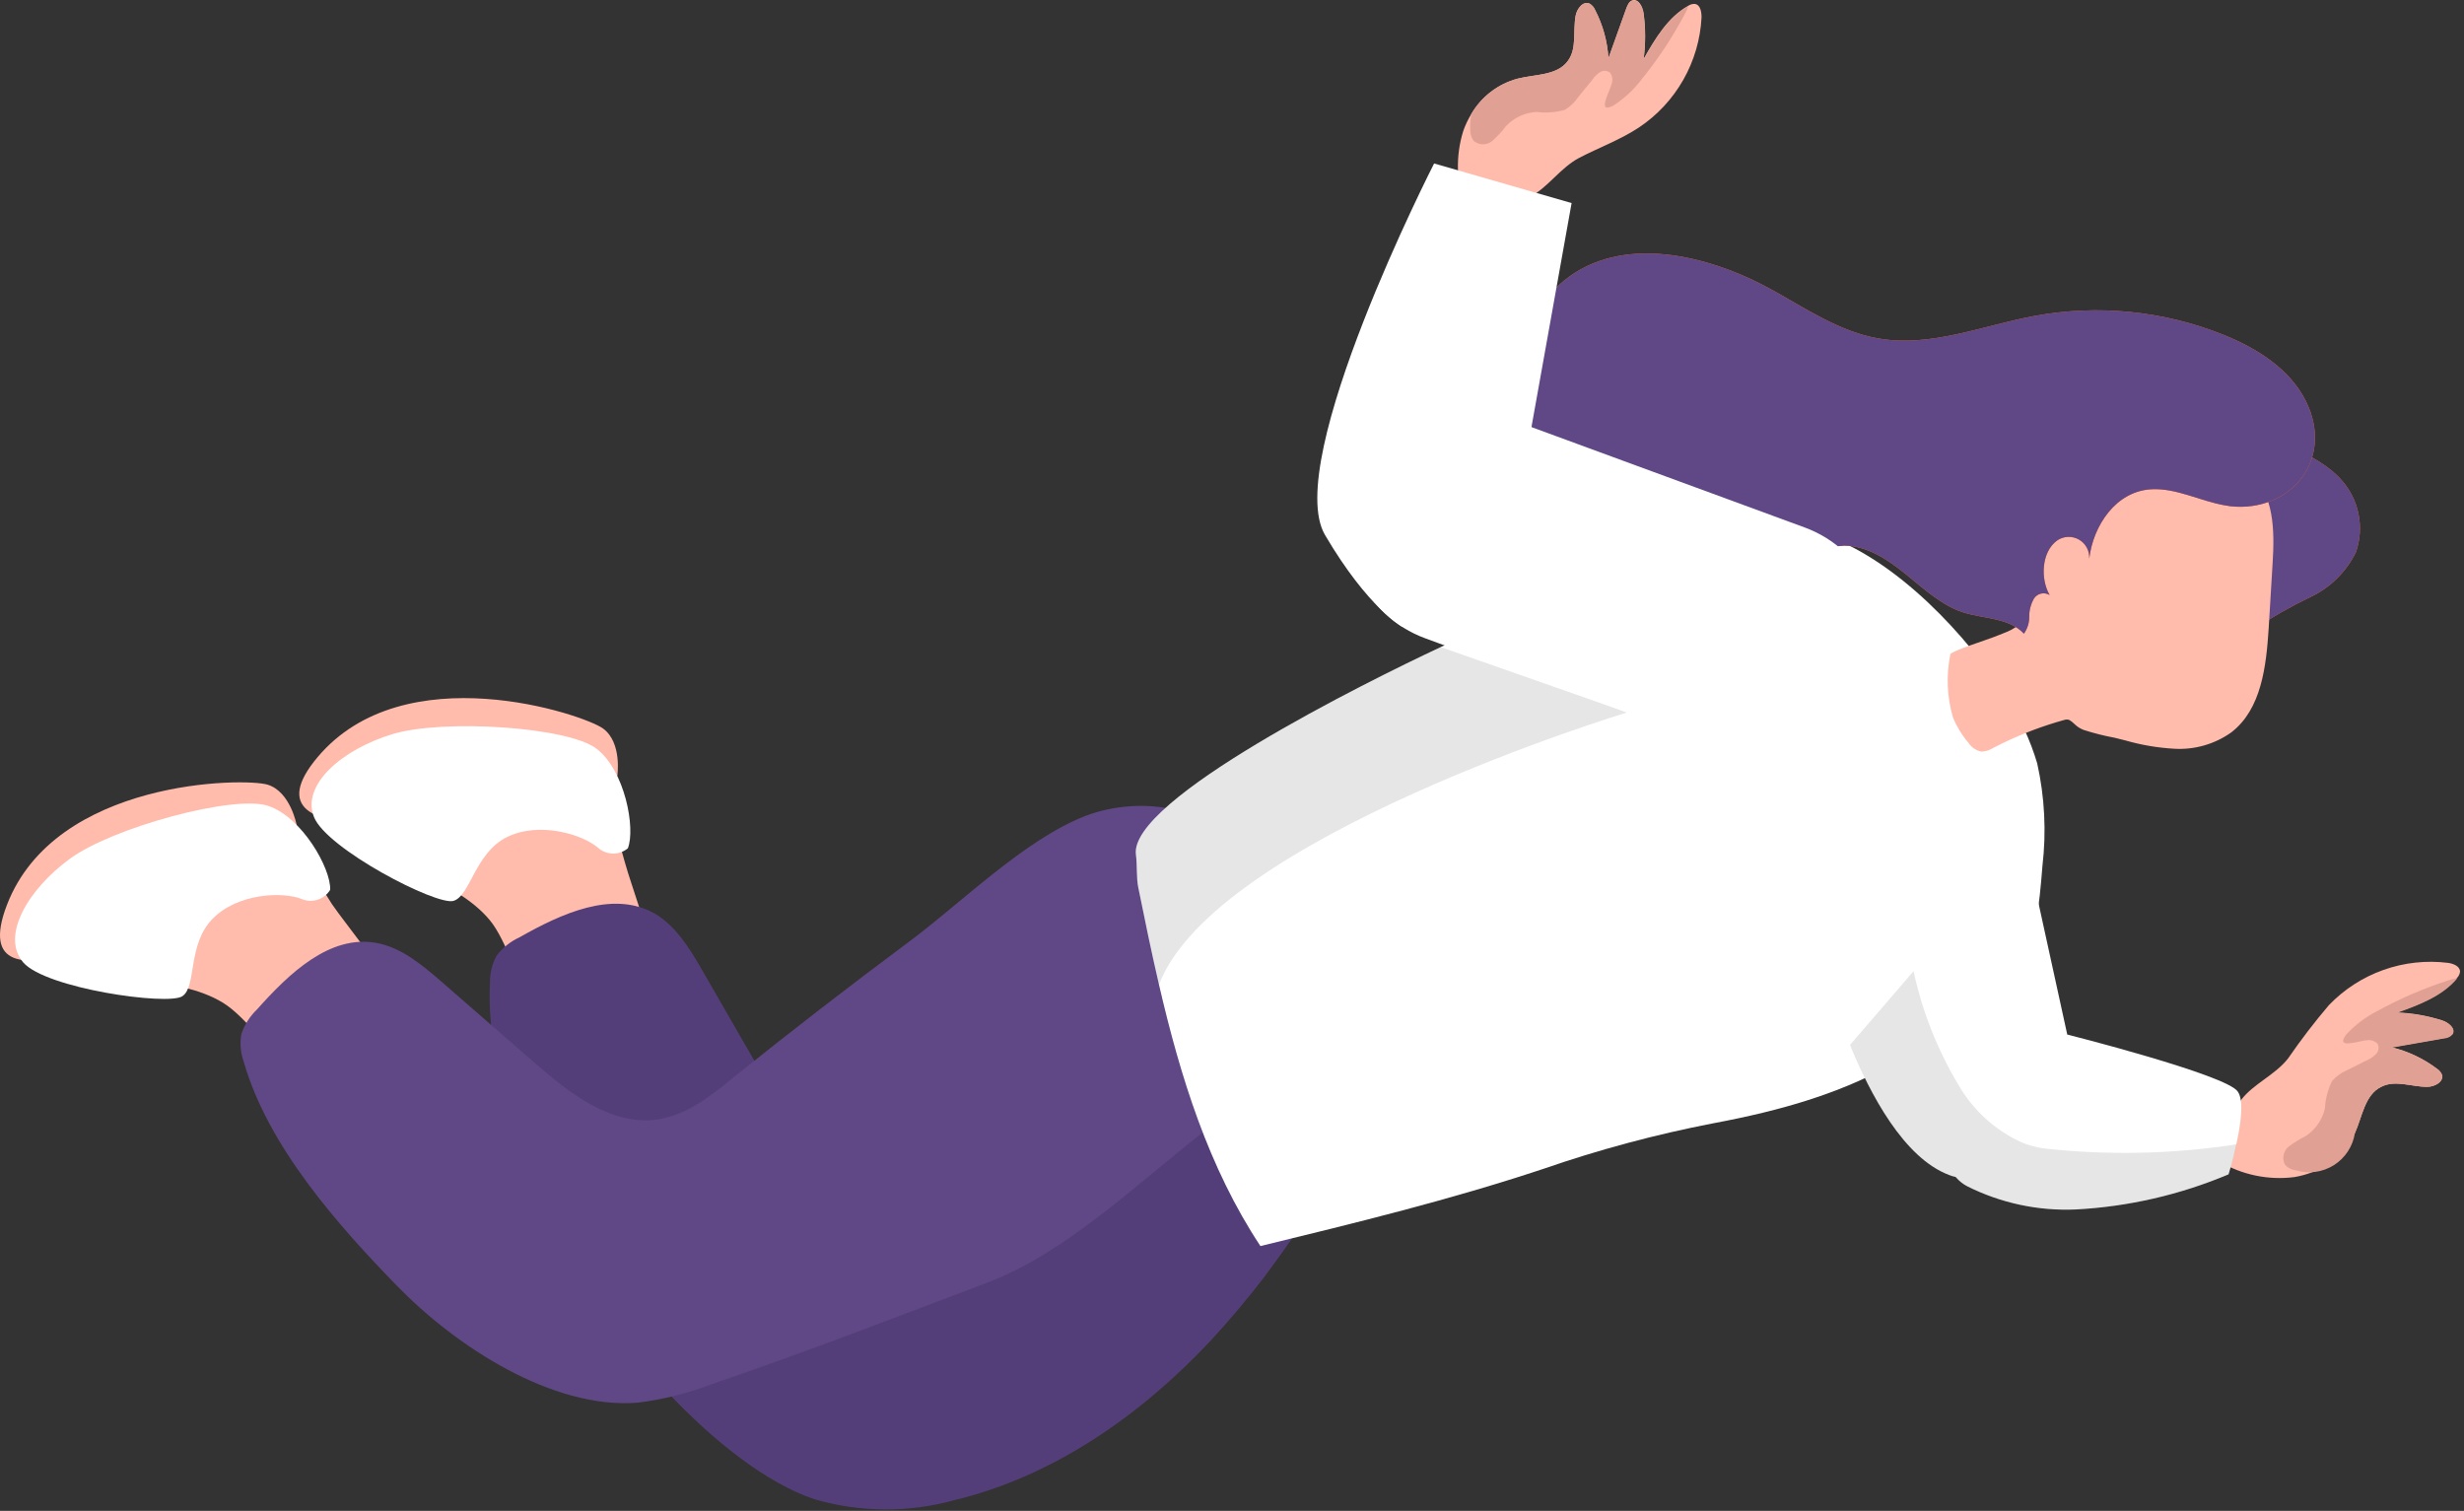 <?xml version="1.0" encoding="UTF-8"?> <svg xmlns="http://www.w3.org/2000/svg" width="517" height="317" viewBox="0 0 517 317" fill="none"><rect x="0" y="0" width="517" height="317" fill="#333333" stroke="none"/> <path d="M491.225 100.641C493.06 102.663 494.317 105.142 494.863 107.818C495.409 110.494 495.225 113.268 494.329 115.847C492.318 119.95 488.982 123.255 484.861 125.226C480.77 127.177 476.823 129.416 473.048 131.925C471.932 127.459 474.879 122.77 474.857 118.08C474.857 113.882 472.624 110.086 470.905 106.223C469.618 103.648 469.217 100.72 469.766 97.894C472.535 87.868 487.339 96.041 491.225 100.641Z" fill="#FC682D"></path> <path d="M491.225 100.641C493.06 102.663 494.317 105.142 494.863 107.818C495.409 110.494 495.225 113.268 494.329 115.847C492.318 119.95 488.982 123.255 484.861 125.226C480.77 127.177 476.823 129.416 473.048 131.925C471.932 127.459 474.879 122.77 474.857 118.08C474.857 113.882 472.624 110.086 470.905 106.223C469.618 103.648 469.217 100.72 469.766 97.894C472.535 87.868 487.339 96.041 491.225 100.641Z" fill="#5F4885"></path> <path d="M131.109 180.917C129.724 175.915 128.25 170.735 124.879 166.804C121.372 163.061 116.807 160.475 111.793 159.391C100.956 156.643 89.476 158.187 79.75 163.701C78.387 164.32 77.282 165.393 76.623 166.737C76.325 167.81 76.364 168.948 76.735 169.998C78.32 175.714 83.434 179.711 88.414 182.793C93.393 185.874 98.998 188.509 102.772 193.065C109.851 201.639 112.374 228.301 129.68 219.861C144.127 212.782 134.079 191.613 131.109 180.917Z" fill="#FFBBAB"></path> <path d="M129.523 162.83C129.523 162.83 130.595 155.818 126.531 152.848C122.467 149.878 84.818 137.217 66.619 158.877C48.42 180.537 101.03 170.333 101.03 170.333L129.523 162.83Z" fill="#FFBBAB"></path> <path d="M131.734 177.992C130.844 178.722 129.722 179.11 128.572 179.085C127.421 179.06 126.317 178.625 125.459 177.858C122.266 175.089 113.178 172.275 106.389 175.625C99.601 178.974 98.685 188.04 95.112 189.023C91.54 190.005 68.585 178.148 65.882 171.427C63.181 164.705 71.688 157.27 82.317 154.032C92.947 150.794 119.162 152.491 125.146 157.069C131.131 161.646 133.386 173.816 131.734 177.992Z" fill="white"></path> <path d="M265.334 267.848C261.784 272.47 258.032 276.936 254.058 281.246C239.409 296.877 221.099 309.739 200.265 314.741C190.635 317.418 180.448 317.348 170.856 314.54C150.915 307.841 126.732 279.683 118.046 261.305C110.319 244.937 101.834 224.505 102.816 206.128C102.777 204.153 103.263 202.204 104.223 200.478C105.477 198.831 107.119 197.52 109.002 196.66C117.733 191.702 128.541 186.723 137.294 191.635C141.76 194.203 144.685 198.96 147.298 203.493C151.645 211.055 156.007 218.625 160.383 226.202C168.042 239.6 173.982 248.063 188.474 238.93C201.27 230.869 211.541 219.191 222.394 208.83C236.819 195.074 254.303 182.034 274.222 182.145C282.707 182.145 291.818 185.115 296.44 192.238C303.474 203.068 297.199 217.337 290.746 228.525C283.141 242.172 274.653 255.308 265.334 267.848Z" fill="#543E79"></path> <path d="M69.634 189.67C67.006 185.187 63.432 181.331 59.161 178.371C54.617 175.98 49.456 175.022 44.356 175.625C33.214 176.557 22.861 181.757 15.461 190.139C14.365 191.157 13.675 192.537 13.519 194.025C13.575 195.137 13.973 196.205 14.658 197.084C18.029 201.952 24.103 204.096 29.887 205.346C35.67 206.597 41.744 207.311 46.79 210.393C56.281 216.198 67.356 240.583 80.955 226.962C92.321 215.573 75.931 198.826 69.634 189.67Z" fill="#FFBBAB"></path> <path d="M62.243 173.102C62.243 173.102 60.97 166.135 56.169 164.638C51.368 163.142 11.643 163.433 1.46 189.849C-8.722 216.265 37.68 189.492 37.68 189.492L62.243 173.102Z" fill="#FFBBAB"></path> <path d="M69.277 186.701C68.673 187.683 67.738 188.417 66.64 188.769C65.542 189.122 64.355 189.069 63.292 188.621C59.384 187.058 49.894 187.348 44.58 192.797C39.265 198.245 41.319 207.043 38.238 209.031C35.156 211.018 9.611 207.401 4.877 201.93C0.143 196.459 5.748 186.656 14.747 180.113C23.746 173.571 49.068 166.715 56.214 169.06C63.359 171.404 69.478 182.235 69.277 186.701Z" fill="white"></path> <path d="M252.517 237.479C238.538 248.354 223.644 262.891 207.142 269.121C187.983 276.356 168.913 283.747 149.508 290.357C144.475 292.289 139.227 293.608 133.877 294.287C115.857 295.783 95.537 282.318 83.501 269.992C70.862 257.04 56.191 240.471 51.145 222.764C50.477 220.913 50.3 218.92 50.631 216.98C51.292 215.014 52.418 213.237 53.914 211.8C60.613 204.297 69.143 196.035 79.035 197.843C84.171 198.804 88.391 202.309 92.433 205.793L112.195 223.009C119.542 229.396 128.228 236.229 137.875 234.889C144.038 234.018 149.174 229.932 154.019 225.957C166.018 216.325 178.18 206.924 190.506 197.754C201.671 189.492 214.801 176.25 227.708 171.204C239.342 166.738 255.866 168.971 261.203 181.408C265.803 192.238 262.565 206.239 259.685 217.136C258.367 221.513 256.358 234.487 252.517 237.479Z" fill="#5F4885"></path> <path d="M424.145 239.623C420.528 244.736 415.95 248.287 410.39 246.947C409.915 246.865 409.451 246.73 409.006 246.545C399.471 242.972 392.392 229.596 388.149 219.146C386.38 214.812 384.852 210.384 383.572 205.882L418.898 149.186L433.747 217.025C433.747 217.025 430.532 230.691 424.145 239.623Z" fill="white"></path> <path d="M359.523 235.67C347.4 238.009 335.461 241.211 323.795 245.25C304.323 251.726 284.36 256.594 264.464 261.439C253.567 244.96 247.671 225.957 243.183 206.597C241.62 199.898 240.213 193.042 238.851 186.299C238.382 184.066 238.65 181.654 238.338 179.332C236.774 167.809 286.548 143.135 302.291 135.766C317.267 128.739 332.496 122.316 347.978 116.495C359.143 112.297 371.603 108.367 382.902 112.297C397.975 117.545 412.824 133.31 421.086 146.484C423.87 150.709 426.015 155.321 427.451 160.173C429.021 167.236 429.391 174.513 428.545 181.699C427.853 190.139 427.406 197.598 421.846 203.85C415.281 210.858 407.764 216.909 399.516 221.826C387.346 229.262 373.457 233.058 359.523 235.67Z" fill="white"></path> <path opacity="0.1" d="M243.183 206.597C241.62 199.898 240.213 193.042 238.851 186.299C238.382 184.066 238.65 181.654 238.338 179.332C236.774 167.809 286.548 143.135 302.291 135.766L341.391 149.476C341.391 149.476 254.817 175.692 243.183 206.597Z" fill="#020202"></path> <path d="M445.94 155.349L443.707 154.791C441.493 154.38 439.308 153.828 437.164 153.139C435.489 152.446 435.422 151.821 434.194 151.062C433.842 150.928 433.452 150.928 433.1 151.062C428.724 152.275 424.465 153.874 420.372 155.841L418.139 156.957C417.412 157.425 416.569 157.681 415.705 157.694C414.592 157.45 413.62 156.776 413.003 155.818C411.649 154.229 410.556 152.435 409.765 150.504C408.515 146.206 408.331 141.669 409.229 137.284C409.229 136.659 417.402 134.069 418.384 133.644C420.617 132.684 423.677 131.992 424.324 129.714C424.972 127.437 422.828 122.814 422.471 120.403C421.835 117.432 422.02 114.344 423.007 111.471C424.771 107.005 429.081 104.325 433.167 101.958C436.865 99.673 440.794 97.787 444.89 96.331C452.079 94.029 459.821 94.123 466.952 96.599C468.758 97.175 470.45 98.059 471.954 99.212C477.224 103.521 477.269 111.404 476.844 118.192L476.018 131.836C475.505 139.808 474.5 148.807 468.158 153.675C464.668 156.147 460.437 157.353 456.167 157.091C452.704 156.893 449.273 156.308 445.94 155.349Z" fill="#FFBBAB"></path> <path d="M466.684 106C461.638 105.107 456.68 102.405 451.522 102.65C443.952 102.985 439.174 110.332 438.37 117.209C438.418 116.408 438.242 115.609 437.86 114.903C437.479 114.197 436.908 113.611 436.211 113.211C435.515 112.812 434.721 112.615 433.919 112.643C433.116 112.671 432.338 112.922 431.671 113.369C428.277 115.78 428.12 121.564 430.063 124.846C429.793 124.679 429.493 124.566 429.18 124.514C428.867 124.463 428.546 124.473 428.237 124.546C427.928 124.619 427.636 124.752 427.379 124.937C427.121 125.123 426.902 125.358 426.736 125.628C426.103 126.761 425.773 128.037 425.776 129.335C425.805 130.63 425.413 131.899 424.659 132.952C421.555 129.603 416.285 129.848 411.931 128.486C407.577 127.124 403.647 123.529 399.873 120.47C396.099 117.41 391.767 114.485 386.921 114.485C383.564 114.691 380.297 115.653 377.364 117.299C369.156 121.24 361.324 125.919 353.962 131.277C350.945 133.947 347.18 135.623 343.177 136.078C338.635 135.949 334.149 135.043 329.913 133.399C321.443 130.319 313.526 125.893 306.466 120.291C301.293 116.7 296.902 112.097 293.56 106.759C291.905 104.084 290.902 101.057 290.63 97.924C290.359 94.79 290.827 91.636 291.996 88.716C296.619 78.802 309.615 76.591 317.899 69.468C321.606 66.252 324.375 62.01 328.171 58.883C340.118 49.148 358.116 53.301 371.625 60.715C378.927 64.734 386.028 69.647 394.246 71.031C405.143 72.907 415.95 68.329 426.825 66.297C440.19 63.823 453.984 65.202 466.595 70.272C473.607 73.108 480.507 77.44 483.856 84.228C489.907 96.554 480.462 107.541 468.046 106.223L466.684 106Z" fill="#FC682D"></path> <path d="M466.684 106C461.638 105.107 456.68 102.405 451.522 102.65C443.952 102.985 439.174 110.332 438.37 117.209C438.418 116.408 438.242 115.609 437.86 114.903C437.479 114.197 436.908 113.611 436.211 113.211C435.515 112.812 434.721 112.615 433.919 112.643C433.116 112.671 432.338 112.922 431.671 113.369C428.277 115.78 428.12 121.564 430.063 124.846C429.793 124.679 429.493 124.566 429.18 124.514C428.867 124.463 428.546 124.473 428.237 124.546C427.928 124.619 427.636 124.752 427.379 124.937C427.121 125.123 426.902 125.358 426.736 125.628C426.103 126.761 425.773 128.037 425.776 129.335C425.805 130.63 425.413 131.899 424.659 132.952C421.555 129.603 416.285 129.848 411.931 128.486C407.577 127.124 403.647 123.529 399.873 120.47C396.099 117.41 391.767 114.485 386.921 114.485C383.564 114.691 380.297 115.653 377.364 117.299C369.156 121.24 361.324 125.919 353.962 131.277C350.945 133.947 347.18 135.623 343.177 136.078C338.635 135.949 334.149 135.043 329.913 133.399C321.443 130.319 313.526 125.893 306.466 120.291C301.293 116.7 296.902 112.097 293.56 106.759C291.905 104.084 290.902 101.057 290.63 97.924C290.359 94.79 290.827 91.636 291.996 88.716C296.619 78.802 309.615 76.591 317.899 69.468C321.606 66.252 324.375 62.01 328.171 58.883C340.118 49.148 358.116 53.301 371.625 60.715C378.927 64.734 386.028 69.647 394.246 71.031C405.143 72.907 415.95 68.329 426.825 66.297C440.19 63.823 453.984 65.202 466.595 70.272C473.607 73.108 480.507 77.44 483.856 84.228C489.907 96.554 480.462 107.541 468.046 106.223L466.684 106Z" fill="url(#paint0_linear_7_228)"></path> <path d="M509.245 228.033C506.007 228.033 502.546 226.515 499.621 228.033C496.182 229.708 495.669 234.263 494.106 237.747C492.312 241.539 489.106 244.48 485.174 245.942C483.952 246.406 482.688 246.75 481.4 246.969C475.933 247.66 470.392 246.505 465.657 243.687C465.657 243.687 469.498 231.785 470.235 230.78C472.758 227.408 477.358 225.577 480.105 222.049C482.762 218.183 485.617 214.457 488.657 210.884C491.847 207.566 495.766 205.037 500.103 203.498C504.44 201.96 509.077 201.453 513.644 202.019C514.783 202.175 516.19 202.733 516.168 203.895C516.105 204.365 515.894 204.803 515.565 205.145C512.439 208.941 507.571 210.75 502.926 212.425C506.119 212.542 509.281 213.091 512.327 214.055C513.667 214.457 515.297 215.73 514.56 216.935C514.338 217.19 514.068 217.399 513.765 217.548C513.463 217.698 513.133 217.785 512.796 217.806L501.832 219.727C505.252 220.555 508.467 222.075 511.277 224.193C511.774 224.503 512.158 224.965 512.372 225.51C512.729 227.051 510.786 228.033 509.245 228.033Z" fill="#FFBBAB"></path> <path d="M509.246 228.033C506.008 228.033 502.546 226.515 499.621 228.033C496.182 229.708 495.669 234.263 494.106 237.747C493.894 239.119 493.39 240.429 492.627 241.589C491.865 242.749 490.862 243.732 489.687 244.471C488.512 245.21 487.192 245.688 485.816 245.872C484.44 246.057 483.041 245.943 481.713 245.54C480.861 245.456 480.068 245.068 479.48 244.446C479.131 243.819 479.011 243.091 479.141 242.386C479.272 241.681 479.644 241.043 480.194 240.583C481.329 239.729 482.54 238.982 483.812 238.35C485.821 237.011 487.249 234.96 487.809 232.611C487.921 230.603 488.43 228.638 489.305 226.828C490.135 225.863 491.174 225.1 492.342 224.595L496.808 222.362C497.491 222.056 498.106 221.615 498.616 221.066C498.866 220.782 499.021 220.428 499.061 220.052C499.101 219.676 499.024 219.297 498.84 218.967C498.55 218.681 498.197 218.467 497.809 218.343C497.421 218.219 497.009 218.188 496.607 218.253C494.887 218.387 489.908 220.24 492.252 217.092C494.11 215.075 496.31 213.404 498.75 212.157C503.576 209.502 508.646 207.319 513.89 205.636C514.458 205.445 515.04 205.303 515.632 205.212C512.506 209.008 507.638 210.817 502.993 212.492C506.186 212.609 509.348 213.158 512.394 214.122C513.734 214.524 515.364 215.796 514.627 217.002C514.405 217.257 514.135 217.466 513.833 217.615C513.53 217.765 513.2 217.852 512.863 217.873L501.899 219.794C505.319 220.622 508.534 222.142 511.345 224.26C511.841 224.57 512.225 225.032 512.439 225.577C512.729 227.051 510.786 228.033 509.246 228.033Z" fill="#E0A194"></path> <path d="M330.605 3.282C330.002 6.475 330.918 10.159 328.975 12.772C326.742 15.876 322.142 15.563 318.435 16.501C314.334 17.593 310.832 20.267 308.699 23.937C308.021 25.052 307.459 26.234 307.025 27.465C305.389 32.724 305.538 38.377 307.449 43.543C307.449 43.543 319.842 41.868 320.981 41.31C324.755 39.412 327.367 35.214 331.32 33.137C335.272 31.06 339.984 29.341 343.914 26.728C347.745 24.165 350.925 20.744 353.201 16.735C355.476 12.727 356.785 8.242 357.022 3.639C357.022 2.478 356.776 0.982 355.615 0.825C355.142 0.799 354.672 0.924 354.275 1.183C349.988 3.572 347.33 8.038 344.874 12.348C345.298 9.183 345.298 5.977 344.874 2.813C344.695 1.406 343.758 -0.425 342.418 0.088C341.792 0.334 341.502 1.049 341.257 1.674L337.483 12.214C337.268 8.684 336.317 5.239 334.692 2.098C334.467 1.553 334.076 1.092 333.575 0.781C332.213 0.088 330.873 1.808 330.605 3.282Z" fill="#FFBBAB"></path> <path d="M330.605 3.282C330.002 6.475 330.918 10.159 328.975 12.772C326.742 15.876 322.142 15.563 318.435 16.501C314.334 17.593 310.832 20.267 308.699 23.937C308.509 25.058 308.442 26.196 308.498 27.331C308.473 28.135 308.726 28.924 309.213 29.564C309.76 30.024 310.452 30.276 311.167 30.276C311.882 30.276 312.574 30.024 313.121 29.564C314.19 28.613 315.162 27.558 316.024 26.416C317.696 24.667 319.972 23.621 322.388 23.49C324.385 23.741 326.412 23.589 328.35 23.044C329.438 22.392 330.368 21.507 331.074 20.453L334.156 16.68C334.569 16.046 335.118 15.512 335.763 15.117C336.081 14.919 336.454 14.828 336.827 14.856C337.201 14.884 337.555 15.03 337.84 15.273C338.086 15.619 338.241 16.021 338.291 16.442C338.342 16.863 338.287 17.29 338.13 17.684C337.706 19.337 334.982 24.004 338.51 22.151C340.787 20.687 342.79 18.835 344.427 16.68C347.899 12.403 350.943 7.796 353.516 2.924C353.815 2.407 354.061 1.861 354.253 1.294C349.965 3.684 347.308 8.15 344.852 12.459C345.276 9.295 345.276 6.089 344.852 2.924C344.673 1.518 343.735 -0.313 342.395 0.2C341.77 0.446 341.48 1.16 341.234 1.786L337.483 12.214C337.268 8.684 336.317 5.239 334.692 2.098C334.467 1.553 334.076 1.092 333.575 0.781C332.213 0.088 330.873 1.808 330.605 3.282Z" fill="#E0A194"></path> <path d="M467.6 246.389C457.426 250.681 446.583 253.174 435.556 253.758C427.683 254.102 419.852 252.434 412.802 248.912C411.878 248.439 411.058 247.786 410.39 246.992C409.228 245.687 408.515 244.043 408.358 242.302C407.65 237.252 408.54 232.106 410.904 227.587C417.469 216.02 433.815 217.069 433.815 217.069C433.815 217.069 467.31 225.532 469.543 229.038C470.882 230.959 470.146 235.938 469.23 240.092C468.515 243.508 467.6 246.389 467.6 246.389Z" fill="white"></path> <path d="M361.655 156.922C374.435 161.616 388.599 155.066 393.292 142.292C397.984 129.518 391.428 115.356 378.648 110.662L316.017 87.656C303.237 82.961 289.073 89.511 284.38 102.285C279.688 115.06 286.244 129.221 299.025 133.916L361.655 156.922Z" fill="white"></path> <path d="M319.864 97.805L329.756 42.605L300.906 34.298C300.906 34.298 268.952 96.822 278.018 112.252C287.084 127.682 294.274 131.545 294.274 131.545C294.274 131.545 318.1 129.245 319.864 97.805Z" fill="white"></path> <path opacity="0.1" d="M467.6 246.389C457.426 250.681 446.583 253.174 435.556 253.758C427.683 254.102 419.852 252.434 412.802 248.912C411.878 248.439 411.058 247.786 410.39 246.992C409.915 246.91 409.451 246.775 409.006 246.59C399.471 243.017 392.392 229.641 388.15 219.191L388.328 219.057L401.503 203.761C403.313 212.163 406.489 220.212 410.904 227.587C413.946 232.899 418.577 237.124 424.146 239.667C425.671 240.317 427.279 240.753 428.924 240.962C442.362 242.441 455.936 242.148 469.297 240.092C468.515 243.508 467.6 246.389 467.6 246.389Z" fill="#020202"></path> <defs> <linearGradient id="paint0_linear_7_228" x1="41637.3" y1="10806.9" x2="48436.6" y2="738.084" gradientUnits="userSpaceOnUse"> <stop offset="0.01" stop-color="#5F4885"></stop> <stop offset="0.13" stop-opacity="0.69"></stop> <stop offset="0.25" stop-opacity="0.32"></stop> <stop offset="1" stop-opacity="0"></stop> </linearGradient> </defs> </svg> 